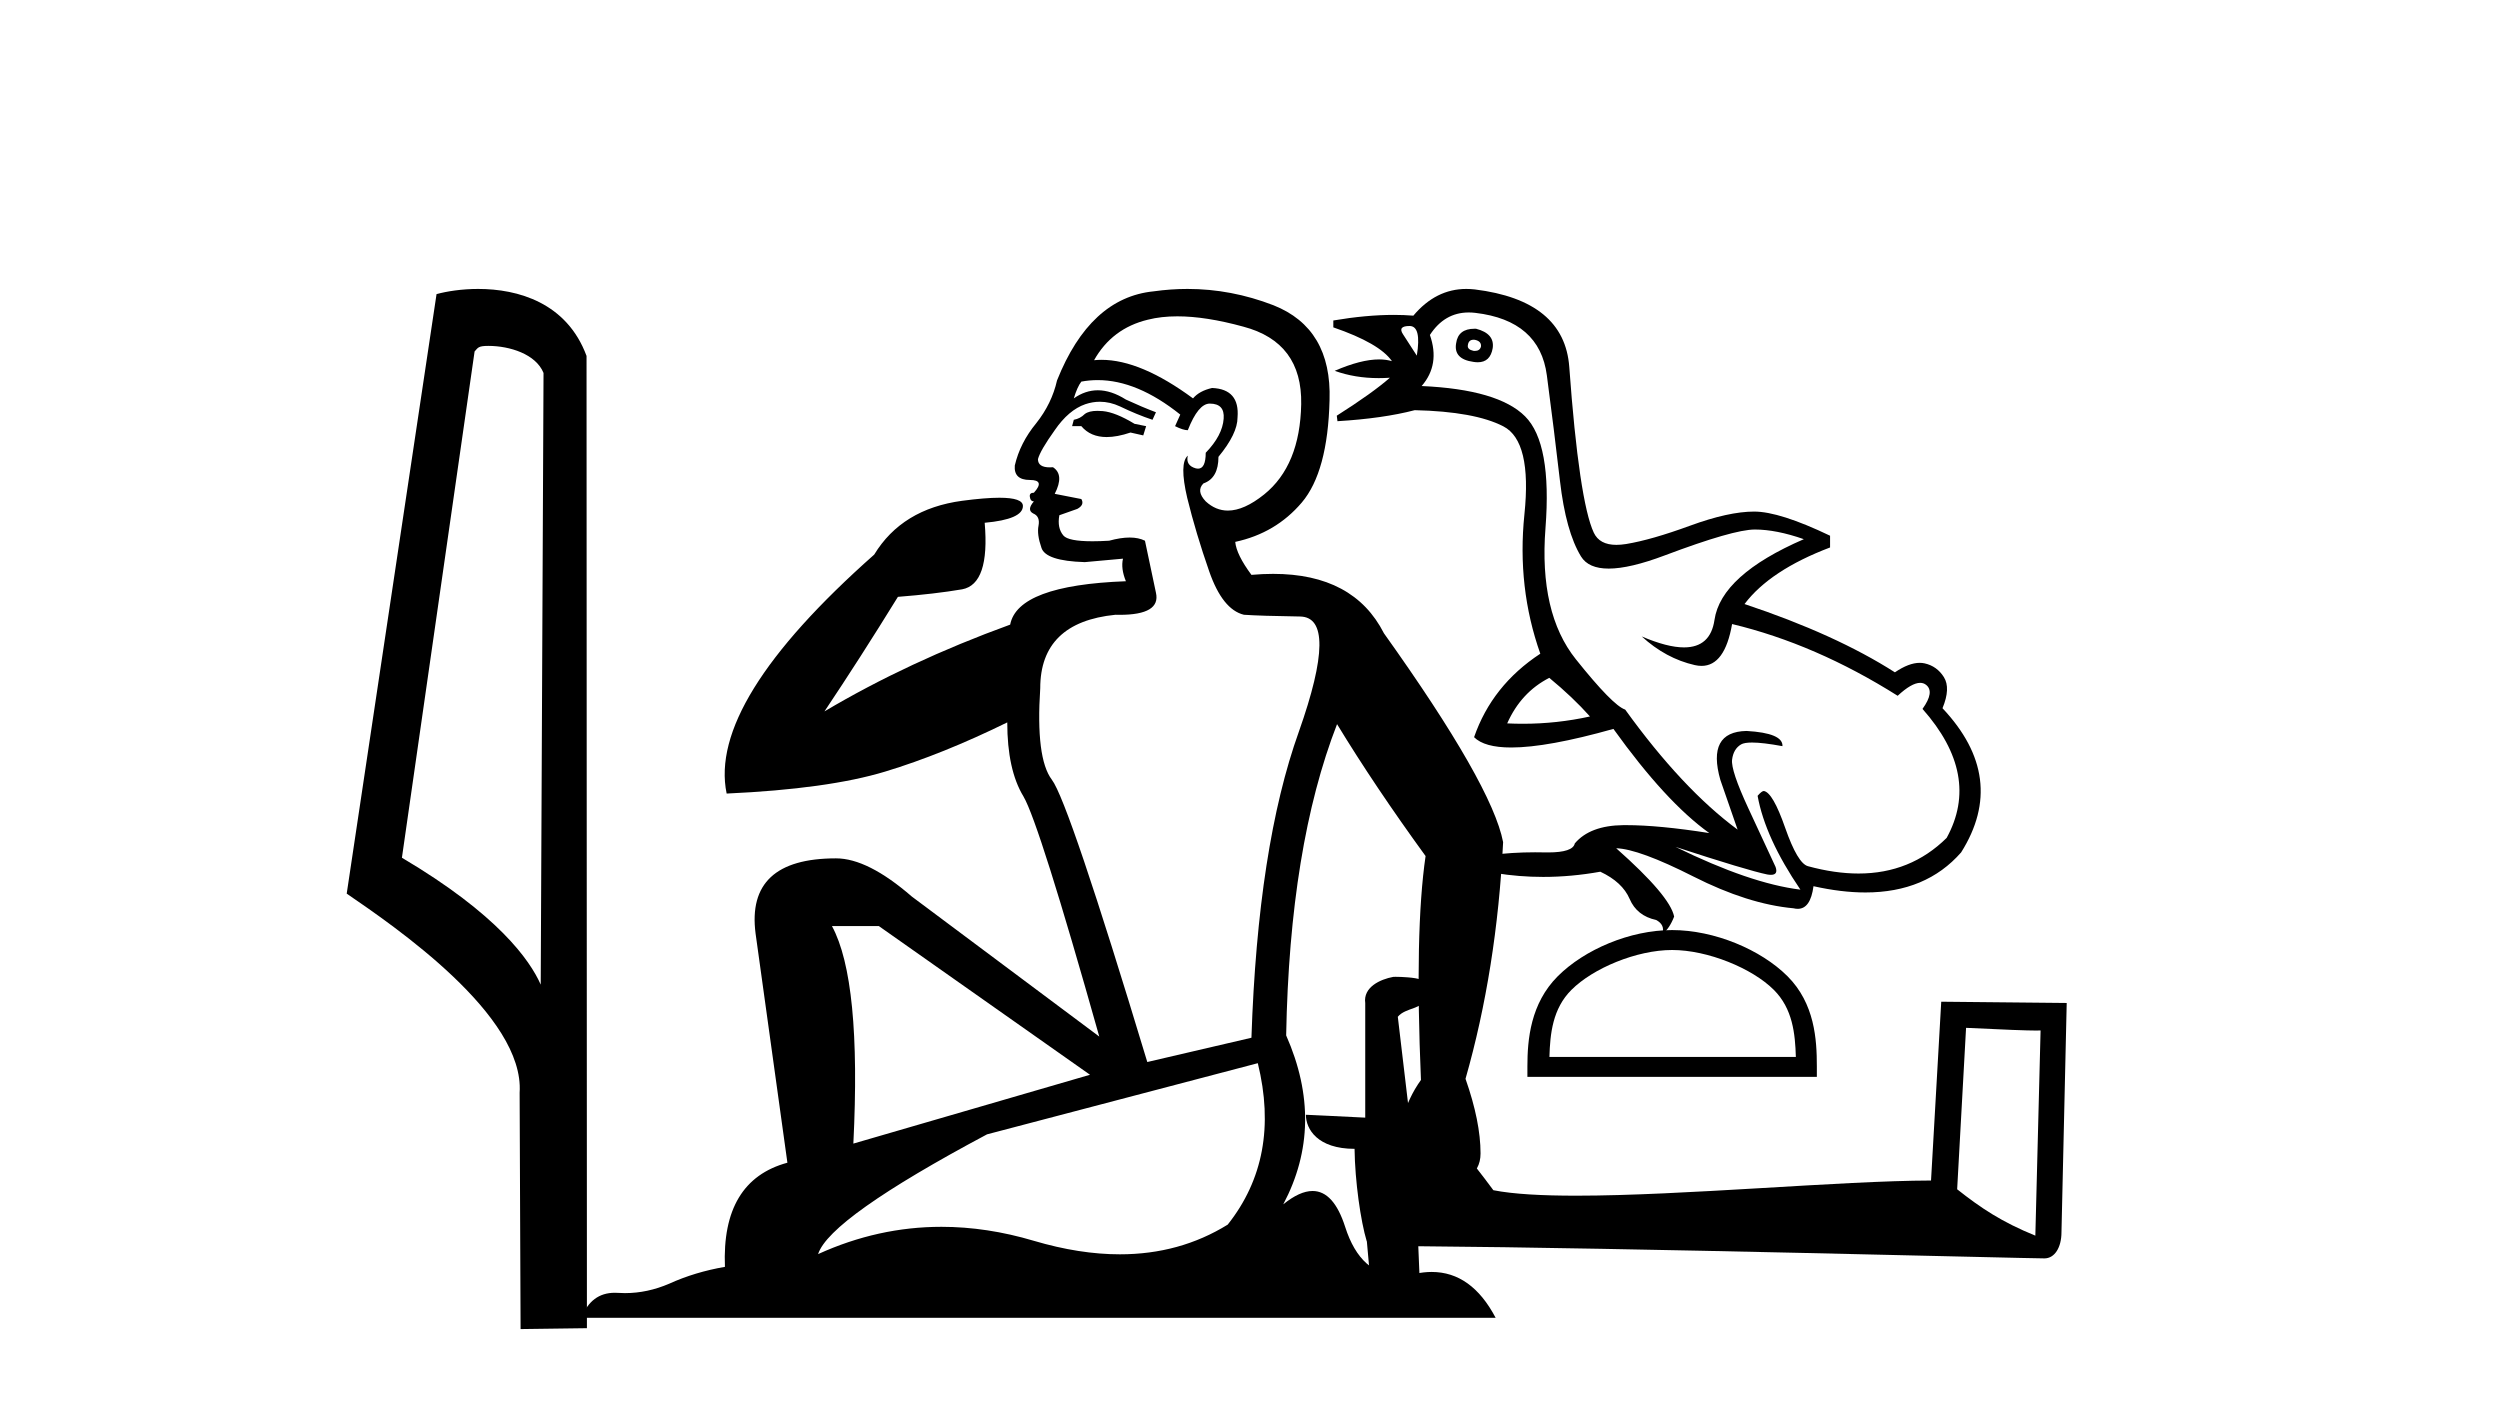 <?xml version='1.0' encoding='UTF-8' standalone='yes'?><svg xmlns='http://www.w3.org/2000/svg' xmlns:xlink='http://www.w3.org/1999/xlink' width='73.0' height='41.0' ><path d='M 14.259 10.1 C 14.884 10.1 15.648 10.34 15.871 10.89 L 15.789 28.751 L 15.789 28.751 C 15.473 28.034 14.531 26.699 11.736 25.046 L 13.858 10.263 C 13.958 10.157 13.955 10.1 14.259 10.1 ZM 15.789 28.751 L 15.789 28.751 C 15.789 28.751 15.789 28.751 15.789 28.751 L 15.789 28.751 L 15.789 28.751 ZM 13.962 8.437 C 13.484 8.437 13.053 8.505 12.747 8.588 L 10.124 26.094 C 11.512 27.044 15.325 29.648 15.173 31.91 L 15.201 38.809 L 17.138 38.783 L 17.127 10.393 C 16.551 8.837 15.12 8.437 13.962 8.437 Z' style='fill:#000000;stroke:none' /><path d='M 32.046 11.997 Q 31.795 11.997 31.676 12.089 Q 31.541 12.224 31.355 12.258 L 31.305 12.444 L 31.575 12.444 Q 31.842 12.762 32.315 12.762 Q 32.62 12.762 33.011 12.63 L 33.383 12.714 L 33.467 12.444 L 33.129 12.376 Q 32.572 12.038 32.2 12.004 Q 32.117 11.997 32.046 11.997 ZM 34.379 9.237 Q 35.209 9.237 36.305 9.538 Q 38.029 9.994 37.995 11.802 Q 37.961 13.593 36.914 14.437 Q 36.326 14.909 35.854 14.909 Q 35.498 14.909 35.207 14.64 Q 34.92 14.336 35.14 14.116 Q 35.579 13.964 35.579 13.339 Q 36.136 12.663 36.136 12.19 Q 36.204 11.362 35.393 11.329 Q 35.021 11.413 34.836 11.633 Q 33.309 10.507 32.163 10.507 Q 32.053 10.507 31.947 10.518 L 31.947 10.518 Q 32.47 9.588 33.518 9.335 Q 33.905 9.237 34.379 9.237 ZM 32.051 11.099 Q 33.206 11.099 34.464 12.106 L 34.312 12.444 Q 34.548 12.562 34.684 12.562 Q 34.988 11.785 35.326 11.785 Q 35.765 11.785 35.731 12.224 Q 35.697 12.714 35.207 13.221 Q 35.207 13.685 34.982 13.685 Q 34.953 13.685 34.92 13.677 Q 34.616 13.593 34.684 13.305 L 34.684 13.305 Q 34.43 13.525 34.667 14.539 Q 34.92 15.569 35.309 16.684 Q 35.697 17.799 36.322 17.951 Q 36.812 17.985 37.961 18.002 Q 39.11 18.019 37.927 21.364 Q 36.728 24.709 36.542 30.302 L 33.501 31.011 Q 31.203 23.408 30.713 22.766 Q 30.24 22.141 30.375 20.097 Q 30.375 18.171 32.572 17.951 Q 32.635 17.953 32.695 17.953 Q 33.899 17.953 33.754 17.309 Q 33.619 16.651 33.433 15.789 Q 33.247 15.696 32.986 15.696 Q 32.724 15.696 32.386 15.789 Q 32.116 15.805 31.899 15.805 Q 31.193 15.805 31.051 15.637 Q 30.865 15.417 30.933 15.045 L 31.457 14.86 Q 31.676 14.741 31.575 14.572 L 30.798 14.42 Q 31.085 13.863 30.747 13.643 Q 30.698 13.647 30.655 13.647 Q 30.308 13.647 30.308 13.407 Q 30.375 13.153 30.798 12.562 Q 31.203 11.971 31.693 11.802 Q 31.904 11.731 32.116 11.731 Q 32.411 11.731 32.707 11.869 Q 33.197 12.106 33.653 12.258 L 33.754 12.038 Q 33.349 11.886 32.876 11.667 Q 32.448 11.396 32.056 11.396 Q 31.69 11.396 31.355 11.633 Q 31.457 11.295 31.575 11.143 Q 31.811 11.099 32.051 11.099 ZM 25.662 27.041 L 31.828 31.383 L 24.918 33.393 Q 25.155 28.629 24.293 27.041 ZM 36.728 31.045 Q 37.404 33.799 35.849 35.759 Q 34.447 36.626 32.701 36.626 Q 31.523 36.626 30.19 36.232 Q 28.815 35.823 27.49 35.823 Q 25.64 35.823 23.888 36.62 Q 24.226 35.573 28.821 33.123 L 36.728 31.045 ZM 34.675 8.437 Q 34.184 8.437 33.687 8.507 Q 31.828 8.693 30.865 11.109 Q 30.713 11.785 30.257 12.359 Q 29.784 12.934 29.632 13.593 Q 29.598 14.015 30.071 14.015 Q 30.527 14.015 30.19 14.387 Q 30.054 14.387 30.071 14.505 Q 30.088 14.64 30.19 14.64 Q 29.97 14.893 30.173 14.995 Q 30.375 15.079 30.325 15.35 Q 30.274 15.603 30.409 15.992 Q 30.527 16.38 31.676 16.414 L 32.791 16.313 L 32.791 16.313 Q 32.724 16.6 32.876 16.972 Q 29.716 17.09 29.497 18.239 Q 26.523 19.32 24.074 20.773 Q 25.104 19.235 26.219 17.428 Q 27.301 17.343 28.095 17.208 Q 28.906 17.056 28.753 15.265 Q 29.869 15.164 29.869 14.775 Q 29.869 14.534 29.183 14.534 Q 28.766 14.534 28.095 14.623 Q 26.338 14.86 25.527 16.194 Q 20.661 20.503 21.218 23.172 Q 24.175 23.037 25.848 22.53 Q 27.52 22.023 29.412 21.094 Q 29.412 22.479 29.885 23.256 Q 30.342 24.034 32.099 30.268 L 26.625 26.179 Q 25.341 25.064 24.411 25.064 Q 21.776 25.064 22.063 27.26 L 22.992 33.951 Q 21.066 34.475 21.168 36.992 Q 20.289 37.144 19.546 37.482 Q 18.904 37.759 18.249 37.759 Q 18.146 37.759 18.042 37.752 Q 17.996 37.749 17.951 37.749 Q 17.263 37.749 16.978 38.479 L 43.672 38.479 Q 42.968 37.141 41.806 37.141 Q 41.574 37.141 41.323 37.195 Q 41.083 37.246 40.868 37.246 Q 39.733 37.246 39.279 35.826 Q 38.943 34.777 38.327 34.777 Q 37.951 34.777 37.471 35.167 Q 38.705 32.836 37.556 30.234 Q 37.657 24.709 39.042 21.145 Q 40.141 22.952 41.627 24.997 Q 41.306 27.193 41.492 31.535 Q 40.749 32.565 40.749 34.238 Q 40.749 35.928 41.064 35.928 Q 41.067 35.928 41.07 35.927 Q 41.408 35.911 41.594 34.66 Q 43.232 34.66 43.232 33.68 Q 43.232 32.751 42.793 31.501 Q 43.705 28.308 43.891 24.591 Q 43.57 22.918 40.411 18.492 Q 39.528 16.757 37.175 16.757 Q 36.871 16.757 36.542 16.786 Q 36.103 16.194 36.069 15.823 Q 37.252 15.569 38.012 14.674 Q 38.772 13.778 38.823 11.683 Q 38.89 9.588 37.184 8.913 Q 35.952 8.437 34.675 8.437 Z' style='fill:#000000;stroke:none' /><path d='M 43.028 9.92 Q 43.045 9.92 43.063 9.922 Q 43.264 9.962 43.244 10.123 Q 43.209 10.247 43.066 10.247 Q 43.045 10.247 43.023 10.244 Q 42.841 10.204 42.861 10.083 Q 42.88 9.92 43.028 9.92 ZM 41.159 9.519 Q 41.512 9.519 41.371 10.385 Q 41.129 10.003 40.968 9.761 Q 40.807 9.519 41.159 9.519 ZM 43.058 9.599 Q 42.577 9.599 42.519 10.023 Q 42.438 10.486 43.023 10.567 Q 43.092 10.578 43.152 10.578 Q 43.518 10.578 43.587 10.164 Q 43.647 9.741 43.103 9.6 Q 43.08 9.599 43.058 9.599 ZM 45.239 19.793 Q 45.924 20.357 46.427 20.921 Q 45.461 21.134 44.469 21.134 Q 44.24 21.134 44.01 21.123 Q 44.413 20.216 45.239 19.793 ZM 42.887 9.124 Q 42.982 9.124 43.083 9.136 Q 44.957 9.358 45.168 10.959 Q 45.38 12.561 45.551 14.042 Q 45.722 15.522 46.165 16.248 Q 46.382 16.603 46.974 16.603 Q 47.59 16.603 48.613 16.217 Q 50.617 15.462 51.242 15.462 Q 51.866 15.462 52.672 15.744 Q 50.255 16.792 50.063 18.101 Q 49.946 18.904 49.173 18.904 Q 48.686 18.904 47.938 18.584 L 47.938 18.584 Q 48.643 19.229 49.489 19.421 Q 49.592 19.444 49.685 19.444 Q 50.365 19.444 50.577 18.222 Q 53.015 18.806 55.412 20.317 Q 55.819 19.939 56.069 19.939 Q 56.165 19.939 56.238 19.995 Q 56.5 20.196 56.137 20.7 Q 57.85 22.634 56.842 24.467 Q 55.789 25.507 54.268 25.507 Q 53.579 25.507 52.793 25.293 Q 52.491 25.212 52.128 24.175 Q 51.766 23.137 51.504 23.097 Q 51.443 23.097 51.322 23.238 Q 51.544 24.467 52.572 25.978 Q 51.101 25.797 48.925 24.729 L 48.925 24.729 Q 51.02 25.414 51.605 25.535 Q 51.665 25.545 51.712 25.545 Q 51.929 25.545 51.846 25.313 Q 51.564 24.709 51.051 23.601 Q 50.537 22.493 50.577 22.18 Q 50.617 21.868 50.839 21.737 Q 50.932 21.682 51.159 21.682 Q 51.475 21.682 52.048 21.788 Q 52.068 21.405 51 21.344 Q 49.832 21.365 50.235 22.775 L 50.738 24.225 Q 49.127 23.037 47.455 20.72 Q 47.092 20.599 46.014 19.249 Q 44.936 17.9 45.128 15.422 Q 45.319 12.944 44.533 12.158 Q 43.748 11.372 41.512 11.272 Q 42.056 10.647 41.753 9.781 Q 42.179 9.124 42.887 9.124 ZM 42.816 8.437 Q 41.926 8.437 41.27 9.217 Q 40.996 9.195 40.702 9.195 Q 39.893 9.195 38.933 9.358 L 38.933 9.559 Q 40.283 10.023 40.645 10.546 Q 40.475 10.495 40.269 10.495 Q 39.741 10.495 38.973 10.828 Q 39.563 11.041 40.258 11.041 Q 40.419 11.041 40.585 11.03 L 40.585 11.03 Q 40.081 11.473 39.034 12.138 L 39.054 12.299 Q 40.384 12.219 41.31 11.977 Q 43.063 12.017 43.899 12.45 Q 44.735 12.883 44.513 15.019 Q 44.292 17.154 44.977 19.088 Q 43.566 20.015 43.043 21.526 Q 43.344 21.827 44.129 21.827 Q 45.184 21.827 47.112 21.284 Q 48.643 23.419 49.912 24.326 Q 48.442 24.094 47.483 24.094 Q 47.443 24.094 47.404 24.094 Q 46.427 24.104 45.984 24.628 Q 45.928 24.891 45.204 24.891 Q 45.153 24.891 45.098 24.89 Q 44.96 24.887 44.824 24.887 Q 44.142 24.887 43.496 24.971 Q 42.72 25.071 42.66 25.474 Q 42.62 25.756 42.861 25.958 Q 42.962 25.595 43.667 25.494 Q 44.355 25.606 45.06 25.606 Q 45.883 25.606 46.729 25.454 Q 47.374 25.756 47.586 26.25 Q 47.797 26.743 48.361 26.864 Q 48.623 27.005 48.542 27.267 Q 48.744 27.126 48.885 26.764 Q 48.764 26.159 47.193 24.769 L 47.193 24.769 Q 47.857 24.789 49.449 25.595 Q 51.04 26.401 52.37 26.522 Q 52.436 26.538 52.495 26.538 Q 52.867 26.538 52.954 25.877 Q 53.77 26.06 54.47 26.06 Q 56.24 26.06 57.265 24.89 Q 58.635 22.714 56.721 20.68 Q 56.963 20.095 56.762 19.773 Q 56.56 19.451 56.198 19.37 Q 56.129 19.355 56.054 19.355 Q 55.739 19.355 55.331 19.632 Q 53.599 18.524 50.94 17.638 Q 51.685 16.651 53.438 15.986 L 53.438 15.643 Q 51.967 14.938 51.222 14.938 Q 50.476 14.938 49.348 15.351 Q 48.22 15.764 47.485 15.885 Q 47.33 15.91 47.198 15.91 Q 46.705 15.91 46.538 15.553 Q 46.326 15.099 46.145 13.881 Q 45.964 12.662 45.823 10.718 Q 45.682 8.774 43.063 8.451 Q 42.937 8.437 42.816 8.437 Z' style='fill:#000000;stroke:none' /><path d='M 48.826 27.74 C 49.865 27.74 51.166 28.274 51.796 28.904 C 52.347 29.454 52.419 30.185 52.439 30.863 L 45.243 30.863 C 45.263 30.185 45.335 29.454 45.886 28.904 C 46.516 28.274 47.786 27.74 48.826 27.74 ZM 48.826 27.158 C 47.592 27.158 46.266 27.728 45.488 28.505 C 44.69 29.303 44.6 30.353 44.6 31.139 L 44.6 31.445 L 53.052 31.445 L 53.052 31.139 C 53.052 30.353 52.992 29.303 52.194 28.505 C 51.416 27.728 50.059 27.158 48.826 27.158 Z' style='fill:#000000;stroke:none' /><path d='M 57.409 30.013 C 58.556 30.069 59.19 30.092 59.461 30.092 C 59.517 30.092 59.558 30.091 59.585 30.089 L 59.585 30.089 L 59.432 36.081 C 58.447 35.68 57.84 35.273 57.149 34.727 L 57.409 30.013 ZM 40.75 28.523 C 40.717 28.523 40.694 28.524 40.683 28.525 C 40.303 28.595 39.799 28.825 39.865 29.291 C 39.865 30.406 39.865 31.521 39.865 32.635 C 39.122 32.596 38.359 32.562 38.132 32.551 L 38.132 32.551 C 38.132 32.971 38.472 33.546 39.553 33.546 C 39.565 34.494 39.731 35.655 39.909 36.247 C 39.91 36.246 39.911 36.246 39.912 36.245 L 40.051 37.798 C 40.051 37.97 40.346 38.017 40.667 38.017 C 41.054 38.017 41.479 37.949 41.479 37.949 L 41.414 36.39 L 41.414 36.39 C 47.503 36.437 59.122 36.745 59.698 36.745 C 59.996 36.745 60.195 36.426 60.195 35.981 L 60.348 29.287 L 56.684 29.25 L 56.386 34.471 C 53.731 34.478 49.143 34.914 46.025 34.914 C 45.034 34.914 44.191 34.87 43.606 34.754 C 43.487 34.612 42.343 32.944 41.615 32.764 C 41.558 32.75 41.387 32.734 41.174 32.717 C 41.055 31.708 40.936 30.699 40.816 29.69 C 41.045 29.41 41.551 29.486 41.685 29.097 C 41.823 28.915 41.729 28.61 41.48 28.603 C 41.322 28.54 40.917 28.523 40.75 28.523 Z' style='fill:#000000;stroke:none' /></svg>